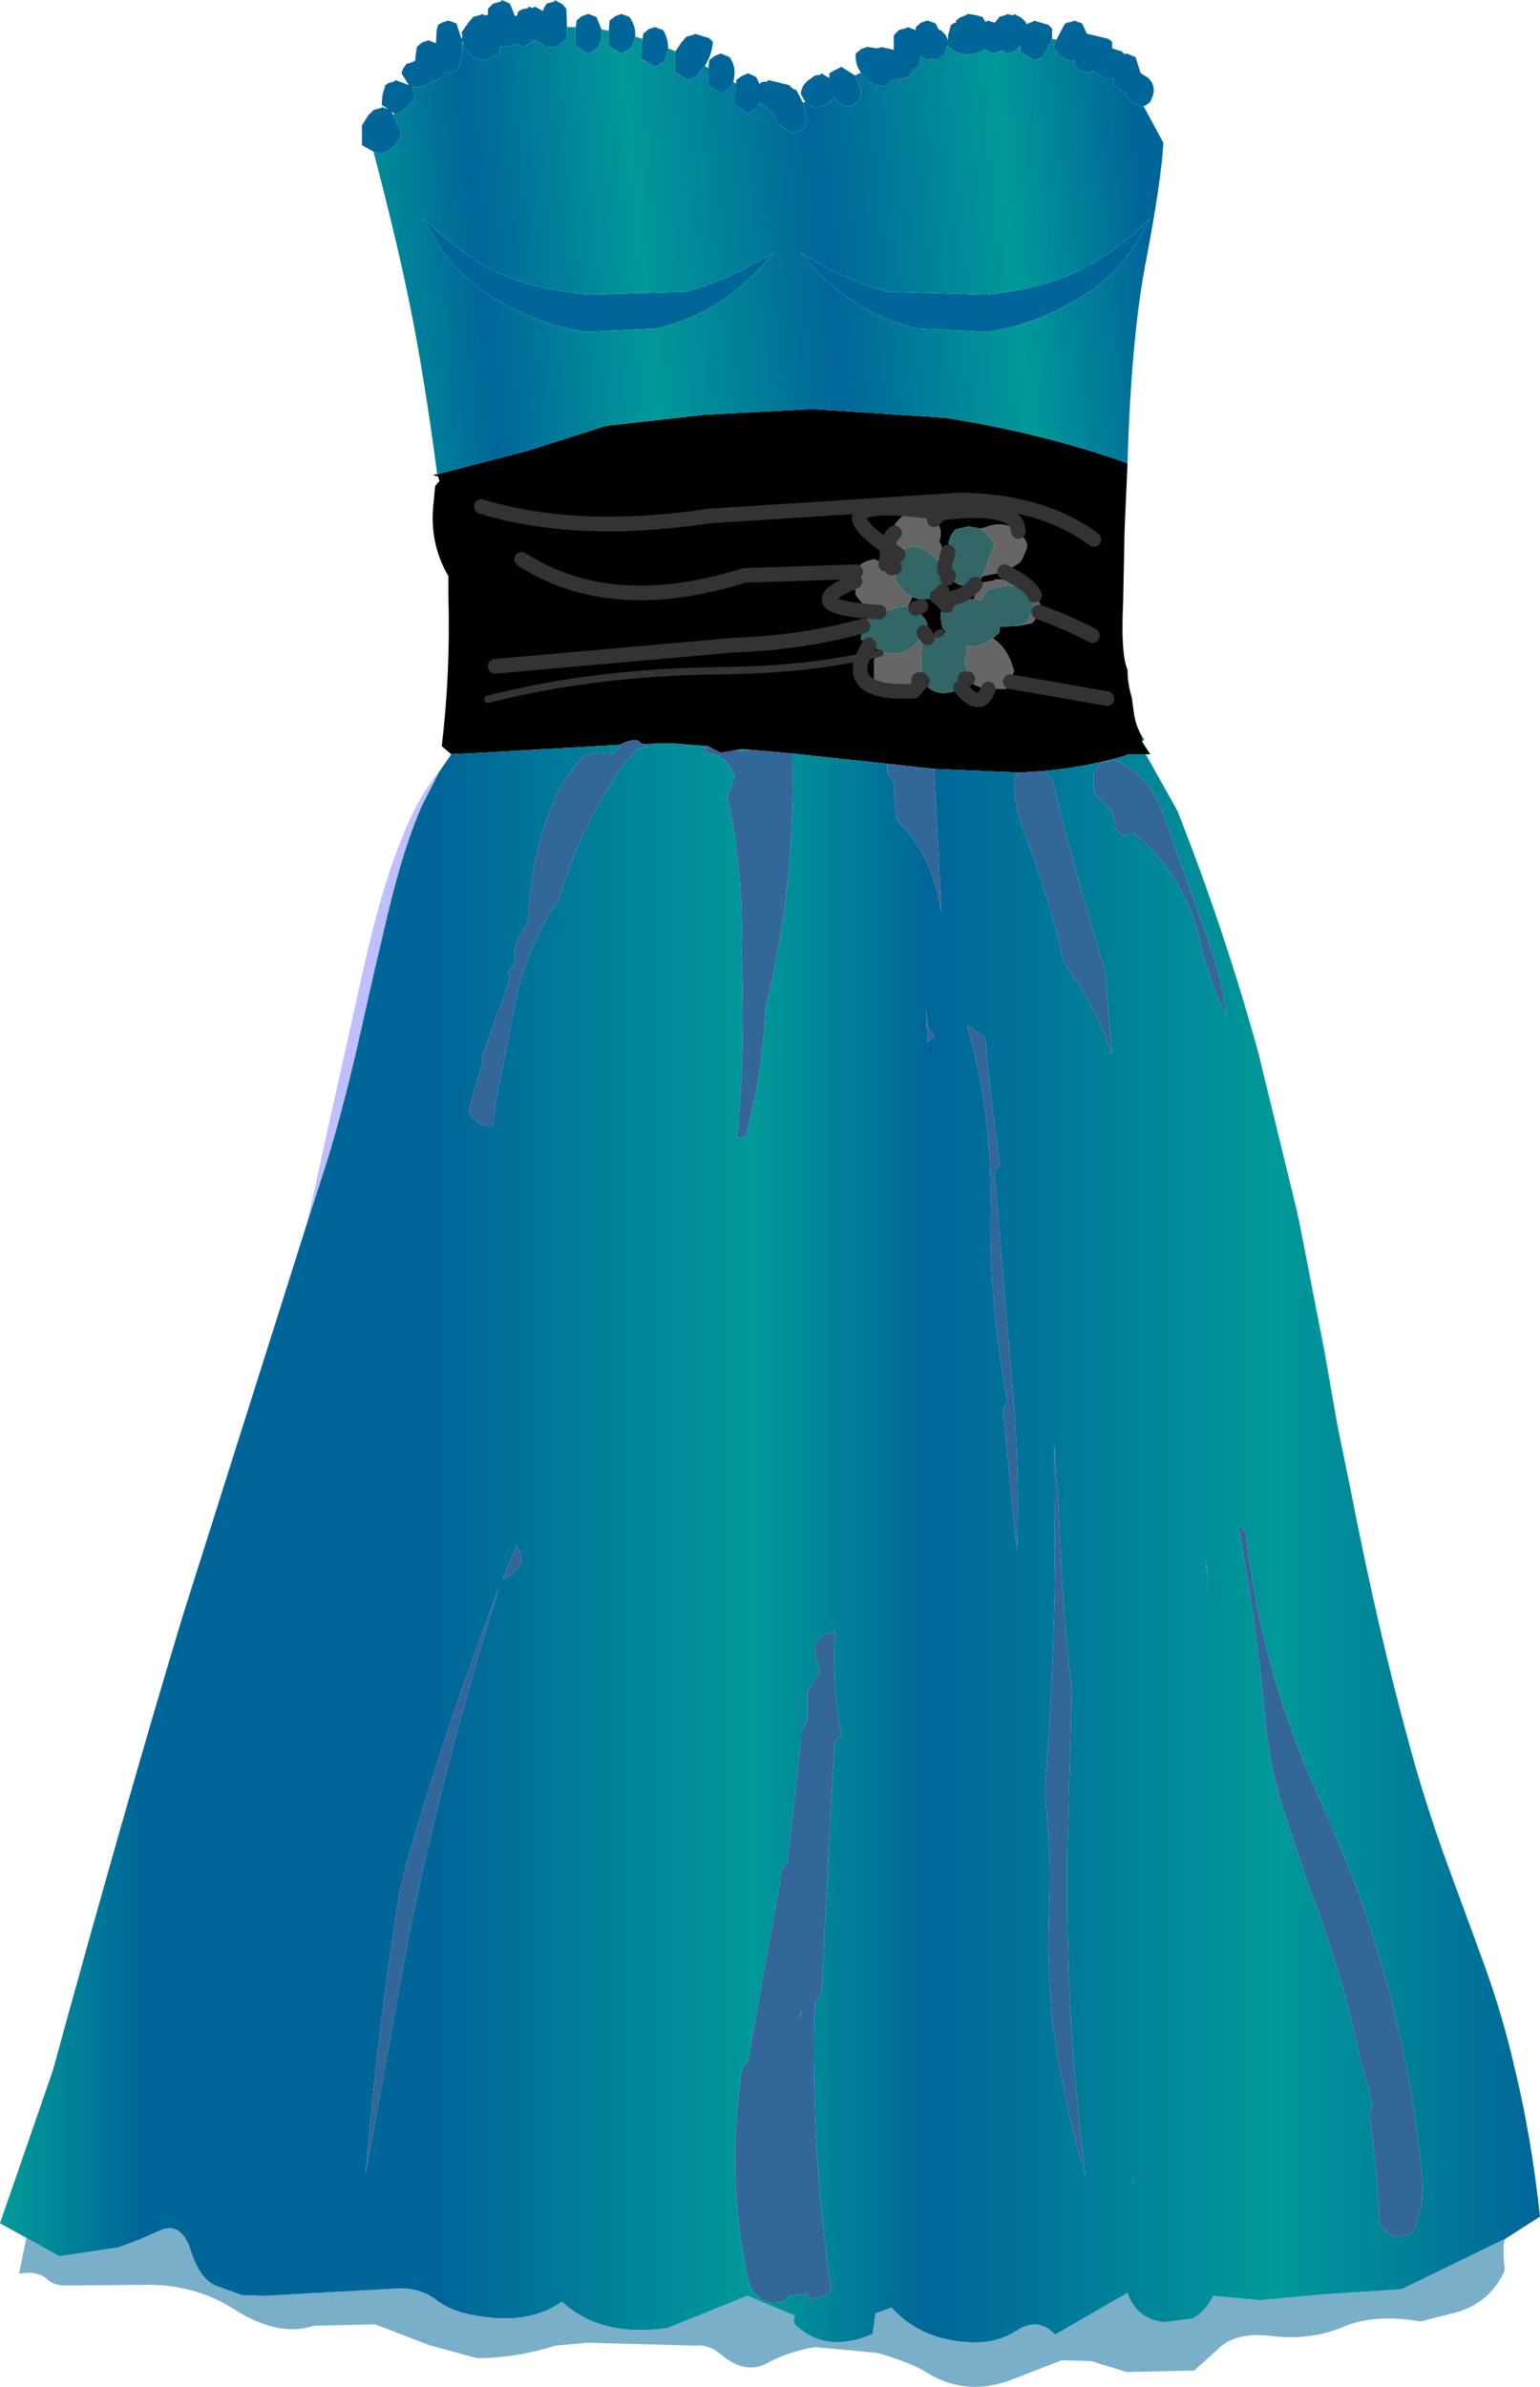 <?xml version="1.0" encoding="UTF-8" standalone="no"?>
<svg xmlns:xlink="http://www.w3.org/1999/xlink" height="162.8px" width="105.1px" xmlns="http://www.w3.org/2000/svg">
  <g transform="matrix(1.0, 0.0, 0.0, 1.0, 53.3, 91.75)">
    <path d="M23.65 -60.15 L23.45 -55.6 23.35 -50.65 Q23.2 -47.55 23.55 -46.35 L23.65 -46.05 Q23.65 -45.1 23.95 -44.15 L23.95 -44.1 24.1 -43.0 Q24.25 -42.15 24.65 -41.5 L24.65 -41.15 25.2 -40.3 24.85 -40.3 23.65 -40.3 23.5 -40.2 Q20.7 -39.4 17.85 -39.15 L16.25 -39.05 10.5 -39.3 10.45 -39.3 7.25 -39.65 0.8 -40.35 -2.05 -40.6 -2.65 -40.65 -3.0 -40.6 -4.1 -40.4 -4.8 -40.75 -4.95 -40.85 -5.0 -40.85 -7.55 -41.05 -9.45 -41.0 -9.8 -41.25 -10.15 -41.25 -10.55 -41.15 -10.9 -41.0 -10.9 -40.95 -20.55 -40.4 -22.5 -40.3 -23.15 -40.85 Q-22.55 -45.9 -22.7 -51.1 L-22.7 -52.45 Q-24.05 -54.75 -23.7 -57.55 L-23.6 -58.6 -23.35 -58.9 -23.3 -58.9 -23.4 -59.25 Q-23.95 -59.35 -23.5 -59.4 L-23.45 -59.4 -17.3 -61.0 -11.95 -62.7 -5.3 -63.45 2.1 -63.85 11.2 -63.25 Q17.9 -62.2 23.65 -60.15 M10.45 -56.3 Q9.9 -56.9 9.1 -56.75 L9.05 -56.7 8.3 -56.55 7.95 -56.2 7.7 -55.85 7.75 -55.4 Q7.45 -55.25 7.3 -54.4 2.05 -58.05 10.9 -56.75 L10.45 -56.3 10.9 -56.75 Q2.05 -58.05 7.3 -54.4 7.45 -55.25 7.75 -55.4 L7.8 -54.85 8.05 -53.95 8.0 -53.9 7.9 -53.8 7.7 -53.45 7.75 -53.05 7.75 -52.85 7.55 -53.0 7.15 -53.25 Q6.75 -53.45 6.35 -53.6 L5.8 -53.45 5.45 -53.25 5.15 -52.9 5.1 -52.75 5.0 -52.55 5.05 -52.1 5.05 -51.9 5.1 -51.2 Q5.7 -50.25 6.6 -50.0 0.85 -50.35 5.05 -52.1 0.85 -50.35 6.6 -50.0 L6.7 -50.0 6.0 -49.75 5.65 -49.15 5.6 -49.05 5.45 -48.15 6.0 -47.75 5.6 -46.95 Q4.55 -44.4 9.05 -44.6 L9.65 -45.3 9.05 -44.6 Q4.55 -44.4 5.6 -46.95 1.3 -46.05 -4.1 -46.0 -12.8 -45.9 -20.0 -44.05 -12.8 -45.9 -4.1 -46.0 1.3 -46.05 5.6 -46.95 L6.0 -47.75 6.85 -47.35 6.75 -47.2 6.35 -46.75 6.35 -46.1 6.35 -45.4 Q8.2 -44.2 9.4 -45.4 L9.55 -45.6 9.55 -45.4 9.65 -45.3 Q10.6 -44.0 12.15 -44.75 L12.25 -44.85 Q13.6 -43.2 14.15 -44.75 13.6 -43.2 12.25 -44.85 L12.45 -45.3 12.55 -45.45 12.6 -45.65 12.75 -45.45 Q13.15 -44.9 14.15 -44.75 L15.35 -44.75 15.65 -45.25 15.65 -45.3 15.9 -46.0 15.8 -46.3 Q15.4 -47.6 14.45 -48.2 L14.9 -48.6 14.95 -49.0 16.1 -49.05 17.15 -49.25 17.35 -49.5 17.6 -50.0 17.65 -50.2 17.7 -50.5 17.55 -50.85 17.3 -51.15 Q16.25 -52.35 14.55 -52.2 L14.55 -52.15 13.95 -52.05 13.75 -52.0 Q13.3 -51.65 13.2 -51.1 L13.2 -50.9 12.25 -50.85 12.25 -50.8 11.45 -50.65 11.3 -50.45 11.15 -50.3 10.9 -49.95 10.9 -49.6 10.95 -49.3 11.0 -48.95 11.3 -48.6 10.9 -48.6 10.9 -48.55 10.7 -48.5 10.9 -48.6 10.7 -48.5 10.35 -48.45 10.1 -48.35 10.0 -48.25 9.95 -48.2 9.95 -48.15 9.9 -48.2 9.65 -48.4 9.75 -48.6 10.0 -49.15 9.85 -49.5 9.2 -50.25 8.65 -50.4 8.85 -50.75 8.95 -51.05 Q9.7 -50.7 10.65 -51.05 L10.9 -50.85 10.95 -51.25 10.9 -50.85 10.65 -51.05 10.9 -51.2 10.95 -51.25 11.0 -51.4 11.25 -51.9 11.35 -52.2 11.35 -52.3 11.45 -52.5 11.35 -52.3 11.25 -52.55 11.15 -52.85 11.0 -53.1 11.2 -53.3 11.35 -53.45 11.3 -53.65 11.1 -54.15 10.8 -54.85 10.9 -55.2 10.9 -55.5 10.8 -55.85 10.55 -56.2 10.45 -56.3 M-17.7 -53.6 Q-11.6 -49.65 -2.5 -52.5 L5.1 -52.75 -2.5 -52.5 Q-11.6 -49.65 -17.7 -53.6 M7.15 -53.25 L7.3 -54.4 8.0 -53.9 7.3 -54.4 7.15 -53.25 M7.55 -53.0 L7.75 -53.05 7.55 -53.0 M9.55 -50.4 L9.2 -50.25 9.55 -50.4 M16.2 -55.5 Q15.4 -56.2 14.1 -55.85 L14.05 -55.8 13.65 -55.7 12.7 -55.85 12.7 -55.8 12.15 -55.7 11.95 -55.65 Q11.5 -55.25 11.45 -54.7 L11.4 -54.1 11.35 -52.7 11.45 -52.5 Q12.1 -51.5 13.25 -51.9 12.55 -50.95 10.9 -50.85 L11.0 -51.4 10.9 -50.85 Q12.55 -50.95 13.25 -51.9 L13.5 -52.0 13.75 -52.45 15.25 -52.75 16.25 -53.35 16.45 -53.6 16.75 -54.3 16.8 -54.6 16.65 -54.95 16.2 -55.5 Q16.15 -57.4 10.9 -56.75 16.15 -57.4 16.2 -55.5 M11.2 -53.3 L11.15 -52.85 11.2 -53.3 M11.3 -53.65 L11.4 -54.1 11.3 -53.65 M10.9 -50.85 L11.3 -50.45 10.9 -50.85 M15.25 -52.75 Q17.1 -51.8 17.3 -51.15 17.1 -51.8 15.25 -52.75 M21.35 -54.95 Q17.9 -57.55 12.25 -57.65 L-4.9 -56.55 Q-13.9 -55.2 -20.45 -57.2 -13.9 -55.2 -4.9 -56.55 L12.25 -57.65 Q17.9 -57.55 21.35 -54.95 M22.25 -44.1 L15.65 -45.25 22.25 -44.1 M12.75 -45.45 L12.55 -45.45 12.75 -45.45 M10.0 -48.25 L9.75 -48.6 10.0 -48.25 M9.95 -48.2 L9.9 -48.2 9.95 -48.2 M-19.5 -46.3 L-3.15 -47.75 Q1.4 -47.9 5.6 -49.05 1.4 -47.9 -3.15 -47.75 L-19.5 -46.3 M6.75 -47.2 L5.6 -46.95 6.75 -47.2 M9.55 -45.4 L9.4 -45.4 9.55 -45.4 M21.25 -48.4 Q19.55 -49.3 17.6 -50.0 19.55 -49.3 21.25 -48.4" fill="#000000" fill-rule="evenodd" stroke="none"/>
    <path d="M-32.35 -8.3 L-30.85 -15.1 -28.5 -25.65 Q-27.25 -31.25 -25.9 -34.5 -24.75 -37.45 -23.3 -39.15 L-24.45 -36.9 Q-25.7 -34.15 -26.8 -29.55 L-27.8 -25.3 -28.8 -20.85 Q-30.05 -15.4 -31.2 -11.85 L-32.35 -8.3" fill="#bfbfff" fill-rule="evenodd" stroke="none"/>
    <path d="M35.35 -8.5 L37.1 0.35 38.0 5.6 37.4 2.3 36.0 -5.15 35.35 -8.5" fill="#009898" fill-opacity="0.761" fill-rule="evenodd" stroke="none"/>
    <path d="M18.8 -89.05 L19.25 -89.9 19.4 -90.15 19.55 -90.2 19.95 -90.3 20.0 -90.35 20.55 -90.15 20.9 -89.4 20.9 -89.45 22.35 -89.1 22.6 -88.9 22.6 -88.55 22.6 -88.45 23.25 -88.25 23.45 -88.05 23.6 -88.1 24.2 -87.85 24.55 -86.75 25.05 -86.45 25.3 -86.15 Q25.55 -85.65 25.35 -85.15 L25.2 -84.8 24.95 -84.6 24.75 -84.5 24.55 -84.45 23.6 -85.05 23.6 -85.35 22.7 -85.95 22.7 -86.4 22.25 -86.3 21.35 -86.85 21.35 -86.9 20.9 -86.75 20.35 -87.0 20.0 -87.3 20.0 -87.65 Q19.4 -87.5 18.7 -88.3 L18.6 -88.55 18.8 -89.05 M-27.8 -81.4 L-28.6 -81.85 -28.6 -82.55 -28.6 -83.2 -28.15 -83.9 -27.8 -84.25 -27.25 -84.4 -27.25 -84.45 -26.8 -84.3 -27.25 -84.6 -27.2 -85.25 -27.0 -85.95 -26.75 -86.1 -26.35 -86.2 -26.35 -86.3 -25.4 -85.95 -25.9 -86.75 -25.8 -87.05 -25.55 -87.4 Q-25.25 -87.45 -25.0 -87.6 L-24.95 -87.65 -24.95 -87.85 -24.85 -88.55 -24.5 -88.85 -24.05 -89.0 -23.55 -88.8 -23.5 -89.7 -23.4 -90.05 -23.15 -90.2 -22.7 -90.35 -22.15 -90.15 -21.8 -89.1 -21.75 -89.2 -21.75 -89.25 -21.8 -89.55 -21.3 -90.25 -21.0 -90.6 -20.45 -90.75 -20.45 -90.8 -20.15 -90.7 -20.0 -90.75 -20.0 -90.8 -20.0 -91.15 -19.65 -91.5 -19.1 -91.65 -19.05 -91.75 -18.5 -91.5 -18.15 -90.65 -18.0 -90.7 -17.95 -90.95 -17.7 -91.1 -17.25 -91.2 -17.25 -91.3 -16.95 -91.2 -16.8 -91.3 -16.25 -91.0 -16.2 -91.15 -16.0 -91.5 -15.45 -91.65 -15.45 -91.75 -14.9 -91.45 -14.65 -91.15 -14.6 -89.9 -14.6 -89.45 -14.65 -89.1 Q-15.6 -88.0 -16.7 -89.0 L-16.8 -89.0 -16.9 -89.05 -16.95 -89.05 -17.0 -88.9 -17.25 -88.7 -17.7 -88.55 -18.05 -88.8 -18.2 -88.7 -18.6 -88.55 -18.8 -88.65 -19.05 -88.55 -19.2 -88.65 -19.15 -88.5 Q-19.1 -88.4 -19.2 -88.2 -20.5 -86.95 -21.7 -88.55 L-21.7 -88.8 -21.7 -88.85 -21.75 -88.9 -21.75 -88.8 Q-21.7 -88.1 -21.9 -87.4 L-22.0 -87.1 -22.25 -86.9 -22.7 -86.75 -22.85 -86.85 -22.95 -86.75 Q-23.3 -86.2 -23.85 -86.25 L-23.95 -86.05 Q-24.7 -85.7 -25.2 -85.85 L-25.1 -85.7 Q-24.85 -84.9 -25.65 -84.35 L-25.9 -84.1 -26.35 -84.0 -26.4 -84.0 -26.6 -84.15 -26.45 -83.9 -26.0 -82.85 -25.9 -82.55 Q-26.65 -81.0 -27.8 -81.4 M-14.0 -89.9 L-13.95 -90.35 -13.6 -90.65 -13.15 -90.8 -12.6 -90.6 -12.25 -89.75 Q-12.2 -89.35 -12.3 -88.9 L-12.5 -88.55 -12.65 -88.4 Q-12.9 -88.2 -13.15 -88.1 L-14.05 -88.65 -14.05 -89.7 -14.0 -89.9 M-11.75 -89.65 L-11.75 -89.7 -11.7 -90.35 -11.3 -90.65 -10.9 -90.8 -10.35 -90.6 Q-9.9 -90.0 -9.95 -89.25 L-10.05 -88.9 -10.2 -88.55 -10.35 -88.4 -10.9 -88.1 -11.8 -88.65 -11.75 -89.65 M-9.45 -89.1 L-9.4 -89.45 -9.05 -89.75 -8.6 -89.9 -8.05 -89.7 Q-7.7 -89.15 -7.7 -88.45 L-7.8 -88.0 -7.95 -87.65 -8.1 -87.45 -8.6 -87.2 -9.55 -87.75 -9.5 -88.8 -9.45 -89.1 M-7.2 -88.25 L-6.8 -88.85 -6.45 -89.25 -5.9 -89.4 -5.9 -89.45 -4.9 -89.15 -4.65 -88.9 Q-4.7 -88.05 -5.2 -87.25 L-5.55 -86.85 -5.8 -86.5 -6.35 -86.3 -7.25 -86.85 -7.25 -87.55 -7.25 -88.2 -7.2 -88.25 M-4.95 -87.1 L-4.9 -87.65 -4.5 -87.95 -4.1 -88.1 -3.5 -87.85 Q-3.0 -87.1 -3.25 -86.2 L-3.25 -86.15 -3.4 -85.85 -3.55 -85.65 -4.1 -85.35 -5.0 -85.95 -4.95 -86.95 -4.95 -87.1 M-3.05 -86.05 L-3.05 -86.3 -2.7 -86.55 -2.25 -86.75 -1.7 -86.5 -1.45 -86.0 -1.35 -86.15 -0.9 -86.2 -0.9 -86.3 0.55 -85.95 0.8 -85.7 1.05 -85.6 1.5 -84.75 1.75 -83.55 1.7 -83.2 1.45 -82.95 0.9 -82.65 Q0.15 -82.9 -0.35 -83.55 L-0.45 -84.0 -1.3 -84.65 -1.4 -84.75 -1.6 -84.45 -1.75 -84.3 -2.25 -84.0 -3.15 -84.6 -3.15 -85.6 -3.05 -86.05 M1.65 -84.8 L1.35 -85.35 Q1.4 -86.0 2.05 -86.4 L2.3 -86.6 2.7 -86.65 2.75 -86.75 3.25 -86.45 3.3 -86.45 3.3 -86.75 3.55 -86.9 4.05 -87.15 4.1 -87.2 5.05 -86.6 5.45 -85.6 5.45 -85.25 5.25 -84.9 5.1 -84.7 5.0 -84.6 4.55 -84.45 Q3.95 -84.65 3.55 -85.1 L3.4 -84.8 Q2.25 -84.05 1.65 -84.8 M5.45 -86.8 Q5.05 -87.35 5.1 -88.1 L5.35 -88.3 5.45 -88.4 5.9 -88.55 6.55 -88.45 6.8 -88.5 6.8 -88.55 7.7 -88.35 7.7 -88.65 7.7 -89.35 8.05 -89.7 8.6 -89.85 8.65 -89.9 9.2 -89.7 9.2 -89.9 9.55 -90.2 10.0 -90.35 10.55 -90.15 10.75 -89.75 10.95 -89.65 11.25 -89.35 11.35 -89.1 11.35 -88.95 11.4 -89.1 11.4 -89.35 11.6 -90.05 11.85 -90.2 11.95 -90.2 11.95 -90.35 12.2 -90.55 12.7 -90.75 12.7 -90.8 13.15 -90.75 13.75 -90.6 13.95 -90.25 14.05 -90.3 14.1 -90.35 14.6 -90.2 14.9 -90.6 15.4 -90.75 15.45 -90.8 15.8 -90.7 15.9 -90.75 15.9 -90.8 16.4 -90.55 16.7 -90.25 16.75 -90.1 17.25 -90.3 17.25 -90.35 18.25 -90.05 18.5 -89.8 18.5 -89.1 18.2 -88.45 17.85 -87.85 17.7 -87.8 17.25 -87.65 16.35 -88.2 16.35 -88.65 16.25 -88.55 15.9 -88.2 15.45 -88.1 15.1 -88.3 14.95 -88.25 14.55 -88.1 Q14.2 -88.2 13.95 -88.4 L13.8 -88.35 13.75 -88.3 Q12.4 -87.6 11.35 -88.65 L11.25 -88.3 11.15 -88.0 10.9 -87.8 10.45 -87.65 10.3 -87.75 10.0 -87.65 9.55 -87.9 9.5 -87.65 9.45 -87.3 9.15 -87.0 8.9 -86.85 8.75 -86.5 7.5 -86.25 7.35 -86.05 7.25 -85.95 6.8 -85.85 Q5.85 -86.15 5.45 -86.8 M20.05 -73.15 Q22.55 -74.3 25.2 -76.85 24.0 -74.45 22.55 -73.05 21.05 -71.65 18.65 -70.5 16.3 -69.4 13.95 -69.1 L9.25 -69.35 Q4.55 -70.45 1.3 -74.55 4.5 -72.55 7.35 -71.85 L13.95 -71.65 Q17.55 -72.0 20.05 -73.15 M-19.3 -73.15 Q-16.75 -72.0 -13.15 -71.65 L-6.55 -71.85 Q-3.7 -72.55 -0.5 -74.55 -3.75 -70.45 -8.45 -69.35 L-13.15 -69.1 Q-15.55 -69.4 -17.9 -70.5 -20.3 -71.65 -21.75 -73.05 -23.2 -74.45 -24.4 -76.85 -21.75 -74.3 -19.3 -73.15" fill="#006699" fill-rule="evenodd" stroke="none"/>
    <path d="M49.45 60.95 Q49.2 61.3 49.4 63.1 48.45 65.25 46.2 65.95 L43.65 66.6 Q40.45 66.05 38.3 67.0 36.1 67.9 33.55 67.6 30.95 67.25 29.7 68.6 L28.2 69.95 23.65 70.05 23.6 70.05 21.15 69.3 19.15 69.25 15.8 70.55 Q12.6 71.8 9.8 70.0 8.95 69.45 6.6 68.75 L2.35 68.35 Q0.5 68.65 -0.95 69.45 -2.45 70.25 -4.1 68.85 -4.9 68.15 -5.9 68.25 L-13.2 68.05 -15.4 68.25 Q-18.1 69.1 -20.75 69.1 L-23.9 68.25 -27.7 66.8 -31.9 66.9 Q-34.3 67.7 -37.35 65.75 -39.85 64.15 -43.05 64.1 L-48.9 64.15 Q-49.55 64.15 -50.05 63.75 -50.75 63.1 -52.0 63.35 L-51.5 60.9 -49.25 62.15 -45.25 61.55 -43.75 61.0 -42.4 60.4 Q-40.95 59.75 -40.3 61.7 -39.7 63.65 -38.6 64.15 L-36.8 64.8 -35.25 64.85 -26.1 64.35 Q-24.6 64.3 -23.5 65.15 -22.45 65.95 -20.8 66.2 -17.2 66.85 -14.95 65.25 -12.3 67.7 -7.75 67.05 L-2.3 64.85 0.95 66.2 Q0.85 66.45 0.9 66.75 3.0 68.85 6.25 67.45 L6.45 66.05 7.55 65.65 Q9.4 67.75 12.6 68.0 14.5 68.2 16.05 67.25 17.55 66.25 18.7 67.5 L23.65 64.65 Q24.25 66.4 26.1 66.65 L28.1 66.4 Q29.0 65.9 29.5 64.85 L32.7 65.15 37.05 64.75 42.35 64.4 49.45 60.95" fill="#006699" fill-opacity="0.522" fill-rule="evenodd" stroke="none"/>
    <path d="M24.75 -84.5 L26.1 -82.0 Q25.95 -79.45 24.95 -74.15 23.9 -68.9 23.65 -60.15 17.9 -62.2 11.2 -63.25 L2.1 -63.85 -5.3 -63.45 -11.95 -62.7 -17.3 -61.0 -23.45 -59.4 -23.5 -59.7 Q-24.35 -66.05 -25.25 -70.55 -26.15 -75.1 -27.8 -81.35 L-27.8 -81.4 Q-26.65 -81.0 -25.9 -82.55 L-26.0 -82.85 -26.45 -83.9 -26.4 -84.0 -26.35 -84.0 -25.9 -84.1 -25.65 -84.35 Q-24.85 -84.9 -25.1 -85.7 L-25.2 -85.85 Q-24.7 -85.7 -23.95 -86.05 L-23.85 -86.25 Q-23.3 -86.2 -22.95 -86.75 L-22.85 -86.85 -22.7 -86.75 -22.25 -86.9 -22.0 -87.1 -21.9 -87.4 Q-21.7 -88.1 -21.75 -88.8 L-21.7 -88.8 -21.7 -88.55 Q-20.5 -86.95 -19.2 -88.2 -19.1 -88.4 -19.15 -88.5 L-19.2 -88.65 -19.05 -88.55 -18.8 -88.65 -18.6 -88.55 -18.2 -88.7 -18.05 -88.8 -17.7 -88.55 -17.25 -88.7 -17.0 -88.9 -16.95 -89.05 -16.9 -89.05 -16.8 -89.0 -16.7 -89.0 Q-15.6 -88.0 -14.65 -89.1 L-14.6 -89.45 -14.6 -89.9 -14.0 -89.9 -14.05 -89.7 -14.05 -88.65 -13.15 -88.1 Q-12.9 -88.2 -12.65 -88.4 L-12.5 -88.55 -12.3 -88.9 Q-12.2 -89.35 -12.25 -89.75 L-11.75 -89.65 -11.8 -88.65 -10.9 -88.1 -10.35 -88.4 -10.2 -88.55 -10.05 -88.9 -9.95 -89.25 -9.45 -89.1 -9.5 -88.8 -9.55 -87.75 -8.6 -87.2 -8.1 -87.45 -7.95 -87.65 -7.8 -88.0 -7.7 -88.45 -7.2 -88.25 -7.25 -88.2 -7.25 -87.55 -7.25 -86.85 -6.35 -86.3 -5.8 -86.5 -5.55 -86.85 -5.2 -87.25 -4.95 -87.1 -4.95 -86.95 -5.0 -85.95 -4.1 -85.35 -3.55 -85.65 -3.4 -85.85 -3.25 -86.15 -3.05 -86.05 -3.15 -85.6 -3.15 -84.6 -2.25 -84.0 -1.75 -84.3 -1.6 -84.45 -1.4 -84.75 -1.3 -84.65 -0.45 -84.0 -0.35 -83.55 Q0.15 -82.9 0.9 -82.65 L1.45 -82.95 1.7 -83.2 1.75 -83.55 1.5 -84.75 1.65 -84.8 Q2.25 -84.05 3.4 -84.8 L3.55 -85.1 Q3.95 -84.65 4.55 -84.45 L5.0 -84.6 5.1 -84.7 5.25 -84.9 5.45 -85.25 5.45 -85.6 5.05 -86.6 5.45 -86.8 Q5.85 -86.15 6.8 -85.85 L7.25 -85.95 7.35 -86.05 7.5 -86.25 8.75 -86.5 8.9 -86.85 9.15 -87.0 9.45 -87.3 9.5 -87.65 9.55 -87.9 10.0 -87.65 10.3 -87.75 10.45 -87.65 10.9 -87.8 11.15 -88.0 11.25 -88.3 11.35 -88.65 Q12.4 -87.6 13.75 -88.3 L13.8 -88.35 13.95 -88.4 Q14.2 -88.2 14.55 -88.1 L14.95 -88.25 15.1 -88.3 15.45 -88.1 15.9 -88.2 16.25 -88.55 16.35 -88.65 16.35 -88.2 17.25 -87.65 17.7 -87.8 17.85 -87.85 18.2 -88.45 18.5 -89.1 18.8 -89.05 18.6 -88.55 18.7 -88.3 Q19.4 -87.5 20.0 -87.65 L20.0 -87.3 20.35 -87.0 20.9 -86.75 21.35 -86.9 21.35 -86.85 22.25 -86.3 22.7 -86.4 22.7 -85.95 23.6 -85.35 23.6 -85.05 24.55 -84.45 24.75 -84.5 M24.65 -41.5 L24.8 -41.3 24.65 -41.15 24.65 -41.5 M11.35 -89.1 L11.4 -89.1 11.35 -88.95 11.35 -89.1 M20.05 -73.15 Q17.55 -72.0 13.95 -71.65 L7.35 -71.85 Q4.5 -72.55 1.3 -74.55 4.55 -70.45 9.25 -69.35 L13.95 -69.1 Q16.3 -69.4 18.65 -70.5 21.05 -71.65 22.55 -73.05 24.0 -74.45 25.2 -76.85 22.55 -74.3 20.05 -73.15 M-19.3 -73.15 Q-21.75 -74.3 -24.4 -76.85 -23.2 -74.45 -21.75 -73.05 -20.3 -71.65 -17.9 -70.5 -15.55 -69.4 -13.15 -69.1 L-8.45 -69.35 Q-3.75 -70.45 -0.5 -74.55 -3.7 -72.55 -6.55 -71.85 L-13.15 -71.65 Q-16.75 -72.0 -19.3 -73.15" fill="url(#gradient0)" fill-rule="evenodd" stroke="none"/>
    <path d="M24.85 -40.3 L24.95 -40.2 27.05 -36.45 Q30.25 -28.35 32.55 -20.05 L35.1 -9.6 35.35 -8.5 36.0 -5.15 37.4 2.3 38.0 5.6 38.9 10.0 Q40.7 19.25 42.8 26.95 43.85 30.9 45.4 35.2 L47.9 42.0 Q49.3 45.85 50.1 49.45 51.2 53.95 51.8 59.45 L49.45 60.95 42.35 64.4 37.05 64.75 32.7 65.15 29.5 64.85 Q29.0 65.9 28.1 66.4 L26.1 66.65 Q24.25 66.4 23.65 64.65 L18.7 67.5 Q17.55 66.25 16.05 67.25 14.5 68.2 12.6 68.0 9.4 67.75 7.55 65.65 L6.45 66.05 6.25 67.45 Q3.0 68.85 0.9 66.75 0.85 66.45 0.95 66.2 L-2.3 64.85 -7.75 67.05 Q-12.3 67.7 -14.95 65.25 -17.2 66.85 -20.8 66.2 -22.45 65.95 -23.5 65.15 -24.6 64.3 -26.1 64.35 L-35.25 64.85 -36.8 64.8 -38.6 64.15 Q-39.7 63.65 -40.3 61.7 -40.95 59.75 -42.4 60.4 L-43.75 61.0 -45.25 61.55 -49.25 62.15 -51.5 60.9 -53.3 59.9 -49.7 49.5 Q-44.75 31.45 -40.9 18.7 L-32.35 -8.3 -31.2 -11.85 Q-30.05 -15.4 -28.8 -20.85 L-27.8 -25.3 -26.8 -29.55 Q-25.7 -34.15 -24.45 -36.9 L-23.3 -39.15 -22.5 -40.3 -20.55 -40.4 -10.9 -40.95 -11.2 -40.6 -11.4 -40.3 -12.7 -40.4 -12.7 -40.35 -13.25 -40.25 -13.6 -40.1 -15.0 -38.2 Q-17.1 -33.9 -17.25 -28.85 L-17.9 -27.85 Q-18.3 -27.05 -18.15 -26.1 L-18.4 -25.75 -18.6 -25.45 -18.55 -24.85 -20.45 -19.55 -20.35 -19.35 -21.35 -15.9 -21.1 -15.55 Q-20.45 -14.85 -19.65 -15.0 L-19.45 -16.65 -18.05 -23.8 Q-17.2 -27.4 -15.1 -30.55 -13.65 -35.5 -10.7 -39.65 L-9.85 -40.65 -9.65 -40.7 -9.1 -40.8 -9.45 -41.0 -7.55 -41.05 -5.0 -40.85 -5.25 -40.5 -5.3 -40.3 -5.0 -40.4 Q-3.8 -40.2 -3.35 -39.2 L-3.15 -38.85 -3.35 -38.15 -3.65 -37.45 Q-2.5 -32.1 -2.7 -26.65 -2.4 -20.3 -3.0 -14.1 L-2.4 -14.3 Q-1.25 -18.5 -1.05 -23.0 1.0 -31.4 0.8 -40.35 L7.25 -39.65 7.25 -39.05 7.5 -38.7 7.7 -38.35 7.75 -37.35 7.9 -35.8 Q10.25 -33.55 10.85 -30.0 L10.95 -29.4 10.45 -39.3 10.5 -39.3 16.25 -39.05 16.15 -38.95 15.9 -38.6 Q15.9 -36.85 16.5 -35.25 18.25 -30.7 19.3 -26.1 21.45 -23.2 22.6 -19.75 L22.1 -25.6 Q20.1 -32.05 18.5 -38.6 L18.25 -38.9 17.85 -39.15 Q20.7 -39.4 23.5 -40.2 L23.65 -40.3 24.85 -40.3 M21.35 -38.35 L21.35 -37.7 21.6 -37.4 22.6 -36.35 22.7 -36.0 22.75 -35.65 22.8 -35.3 23.3 -34.7 23.3 -34.75 24.05 -34.9 24.05 -34.95 Q27.6 -32.05 28.65 -27.35 29.05 -25.5 29.8 -23.8 L30.4 -22.45 Q30.0 -25.55 28.85 -28.5 L26.25 -35.75 Q25.3 -38.85 22.7 -39.95 L22.7 -39.9 21.9 -39.75 21.6 -39.4 21.35 -39.05 21.35 -38.35 M10.45 -21.0 L10.45 -21.1 10.2 -21.45 10.0 -21.8 9.9 -23.0 10.0 -20.65 10.15 -20.75 10.45 -21.0 M13.7 -21.15 L12.7 -21.8 Q14.45 -15.75 14.3 -9.2 14.2 -2.65 15.45 3.75 L15.15 4.4 16.1 14.15 Q16.3 8.8 15.85 3.5 L14.55 -11.8 14.8 -12.15 14.95 -12.3 Q14.3 -16.6 13.95 -20.9 L13.7 -21.15 M29.1 15.8 L29.05 14.75 29.0 14.65 29.2 17.1 29.1 15.8 M1.35 45.85 L1.25 45.9 1.4 45.3 1.35 45.85 M3.7 19.5 L3.65 19.5 3.6 19.6 2.85 19.75 2.5 20.1 2.3 20.45 2.35 21.1 2.65 22.3 2.45 22.6 1.8 23.6 1.8 24.3 1.8 25.65 1.6 26.0 1.35 26.35 1.35 27.0 0.45 35.2 0.25 35.55 0.0 35.85 -0.05 36.55 -2.25 48.8 -2.5 49.15 -2.7 49.5 -2.8 50.5 Q-3.7 57.4 -2.15 64.15 -1.3 65.75 0.35 65.15 L0.55 64.85 1.7 64.7 1.75 64.65 1.8 64.7 2.05 65.1 Q3.25 64.9 3.4 64.35 2.1 55.35 2.25 46.0 L2.3 44.95 2.5 44.6 2.75 44.25 3.6 27.9 3.65 27.25 3.85 26.9 4.1 26.55 Q3.5 23.05 3.7 19.5 M18.95 11.1 L18.65 6.7 18.7 14.1 Q18.65 22.25 18.0 30.4 L18.0 30.45 Q18.45 34.3 18.3 38.25 18.15 42.2 18.5 46.0 19.2 51.35 20.75 56.55 L20.8 56.75 Q19.35 45.7 19.55 34.15 L19.85 23.65 Q19.15 17.4 18.95 11.1 M31.7 12.7 L31.4 12.45 31.2 12.3 Q32.45 18.9 33.05 25.6 33.35 28.9 34.4 32.0 L35.85 36.45 Q38.2 42.4 39.5 48.55 L40.4 51.9 40.15 52.45 Q40.7 56.15 40.85 59.95 41.65 61.25 43.05 60.6 43.95 58.85 43.75 56.65 42.45 43.35 36.85 31.15 32.75 22.3 31.7 12.7 M24.05 57.2 L24.05 57.1 23.9 56.6 24.05 57.2 M-2.05 -40.6 L-2.9 -40.5 -3.0 -40.6 -2.65 -40.65 -2.05 -40.6 M-18.4 15.65 Q-17.85 15.25 -17.7 14.65 L-17.75 14.3 -18.05 13.65 -19.0 16.0 -18.4 15.65 M-26.05 37.45 Q-27.55 46.9 -28.35 56.55 L-25.4 40.25 Q-22.9 28.15 -19.25 16.6 -22.85 25.95 -25.6 35.5 L-26.05 37.45" fill="url(#gradient1)" fill-rule="evenodd" stroke="none"/>
    <path d="M-23.5 -59.4 L-23.5 -59.7 -23.45 -59.4 -23.5 -59.4" fill="url(#gradient2)" fill-rule="evenodd" stroke="none"/>
    <path d="M17.85 -39.15 L18.25 -38.9 18.5 -38.6 Q20.1 -32.05 22.1 -25.6 L22.6 -19.75 Q21.45 -23.2 19.3 -26.1 18.25 -30.7 16.5 -35.25 15.9 -36.85 15.9 -38.6 L16.15 -38.95 16.25 -39.05 17.85 -39.15 M10.45 -39.3 L10.95 -29.4 10.85 -30.0 Q10.25 -33.55 7.9 -35.8 L7.75 -37.35 7.7 -38.35 7.5 -38.7 7.25 -39.05 7.25 -39.65 10.45 -39.3 M0.8 -40.35 Q1.0 -31.4 -1.05 -23.0 -1.25 -18.5 -2.4 -14.3 L-3.0 -14.1 Q-2.4 -20.3 -2.7 -26.65 -2.5 -32.1 -3.65 -37.45 L-3.35 -38.15 -3.15 -38.85 -3.35 -39.2 Q-3.8 -40.2 -5.0 -40.4 L-5.3 -40.3 -5.25 -40.5 -5.0 -40.85 -4.95 -40.85 -4.8 -40.75 -4.1 -40.4 -3.0 -40.6 -2.9 -40.5 -2.05 -40.6 0.8 -40.35 M-9.45 -41.0 L-9.1 -40.8 -9.65 -40.7 -9.85 -40.65 -10.7 -39.65 Q-13.65 -35.5 -15.1 -30.55 -17.2 -27.4 -18.05 -23.8 L-19.45 -16.65 -19.65 -15.0 Q-20.45 -14.85 -21.1 -15.55 L-21.35 -15.9 -20.35 -19.35 -20.45 -19.55 -18.55 -24.85 -18.6 -25.45 -18.4 -25.75 -18.15 -26.1 Q-18.3 -27.05 -17.9 -27.85 L-17.25 -28.85 Q-17.1 -33.9 -15.0 -38.2 L-13.6 -40.1 -13.25 -40.25 -12.7 -40.35 -12.7 -40.4 -11.4 -40.3 -11.2 -40.6 -10.9 -40.95 -10.9 -41.0 -10.55 -41.15 -10.15 -41.25 -9.8 -41.25 -9.45 -41.0 M21.35 -38.35 L21.35 -39.05 21.6 -39.4 21.9 -39.75 22.7 -39.9 22.7 -39.95 Q25.3 -38.85 26.25 -35.75 L28.85 -28.5 Q30.0 -25.55 30.4 -22.45 L29.8 -23.8 Q29.05 -25.5 28.65 -27.35 27.6 -32.05 24.05 -34.95 L24.05 -34.9 23.3 -34.75 23.3 -34.7 22.8 -35.3 22.75 -35.65 22.7 -36.0 22.6 -36.35 21.6 -37.4 21.35 -37.7 21.35 -38.35 M10.45 -21.0 L10.15 -20.75 10.0 -20.65 9.9 -23.0 10.0 -21.8 10.2 -21.45 10.45 -21.1 10.45 -21.0 M13.7 -21.15 L13.95 -20.9 Q14.3 -16.6 14.95 -12.3 L14.8 -12.15 14.55 -11.8 15.85 3.5 Q16.3 8.8 16.1 14.15 L15.15 4.4 15.45 3.75 Q14.2 -2.65 14.3 -9.2 14.45 -15.75 12.7 -21.8 L13.7 -21.15 M29.1 15.8 L29.2 17.1 29.0 14.65 29.05 14.75 29.1 15.8 M31.7 12.7 Q32.75 22.3 36.85 31.15 42.45 43.35 43.75 56.65 43.95 58.85 43.05 60.6 41.65 61.25 40.85 59.95 40.7 56.15 40.15 52.45 L40.4 51.9 39.5 48.55 Q38.2 42.4 35.85 36.45 L34.4 32.0 Q33.35 28.9 33.05 25.6 32.45 18.9 31.2 12.3 L31.4 12.45 31.7 12.7 M18.95 11.1 Q19.15 17.4 19.85 23.65 L19.55 34.15 Q19.35 45.7 20.8 56.75 L20.75 56.55 Q19.2 51.35 18.5 46.0 18.15 42.2 18.3 38.25 18.45 34.3 18.0 30.45 L18.0 30.4 Q18.65 22.25 18.7 14.1 L18.65 6.7 18.95 11.1 M3.7 19.5 Q3.5 23.05 4.1 26.55 L3.85 26.9 3.65 27.25 3.6 27.9 2.75 44.25 2.5 44.6 2.3 44.95 2.25 46.0 Q2.1 55.35 3.4 64.35 3.25 64.9 2.05 65.1 L1.8 64.7 1.75 64.65 1.7 64.7 0.55 64.85 0.35 65.15 Q-1.3 65.75 -2.15 64.15 -3.7 57.4 -2.8 50.5 L-2.7 49.5 -2.5 49.15 -2.25 48.8 -0.05 36.55 0.0 35.85 0.25 35.55 0.45 35.2 1.35 27.0 1.35 26.35 1.6 26.0 1.8 25.65 1.8 24.3 1.8 23.6 2.45 22.6 2.65 22.3 2.35 21.1 2.3 20.45 2.5 20.1 2.85 19.75 3.6 19.6 3.65 19.5 3.7 19.5 M1.35 45.85 L1.4 45.3 1.25 45.9 1.35 45.85 M24.05 57.2 L23.9 56.6 24.05 57.1 24.05 57.2 M-18.4 15.65 L-19.0 16.0 -18.05 13.65 -17.75 14.3 -17.7 14.65 Q-17.85 15.25 -18.4 15.65 M-26.05 37.45 L-25.6 35.5 Q-22.85 25.95 -19.25 16.6 -22.9 28.15 -25.4 40.25 L-28.35 56.55 Q-27.55 46.9 -26.05 37.45" fill="#336699" fill-rule="evenodd" stroke="none"/>
    <path d="M7.75 -55.4 L7.7 -55.85 7.95 -56.2 8.3 -56.55 9.05 -56.7 9.1 -56.75 Q9.9 -56.9 10.45 -56.3 L10.55 -56.2 10.8 -55.85 10.9 -55.5 10.9 -55.2 10.8 -54.85 11.1 -54.15 11.3 -53.65 11.35 -53.45 11.2 -53.3 11.0 -53.1 Q10.35 -54.15 9.1 -54.5 L8.55 -54.35 8.2 -54.15 8.05 -53.95 7.8 -54.85 7.75 -55.4 M5.05 -52.1 L5.0 -52.55 5.1 -52.75 5.15 -52.9 5.45 -53.25 5.8 -53.45 6.35 -53.6 Q6.75 -53.45 7.15 -53.25 L7.55 -53.0 7.75 -52.85 7.75 -52.8 7.85 -52.1 Q8.35 -51.35 8.95 -51.05 L8.85 -50.75 8.65 -50.4 8.2 -50.4 8.15 -50.35 6.7 -50.0 6.6 -50.0 Q5.7 -50.25 5.1 -51.2 L5.05 -51.9 5.05 -52.1 M13.65 -55.7 L14.05 -55.8 14.1 -55.85 Q15.4 -56.2 16.2 -55.5 L16.65 -54.95 16.8 -54.6 16.75 -54.3 16.45 -53.6 16.25 -53.35 15.25 -52.75 13.75 -52.45 13.8 -52.6 14.55 -54.6 14.4 -54.95 13.65 -55.7 M13.2 -50.9 L13.2 -51.1 Q13.3 -51.65 13.75 -52.0 L13.95 -52.05 14.55 -52.15 14.55 -52.2 Q16.25 -52.35 17.3 -51.15 L17.55 -50.85 17.7 -50.5 17.65 -50.2 17.6 -50.0 17.35 -49.5 17.15 -49.25 16.1 -49.05 16.7 -49.25 16.9 -49.5 17.2 -50.2 17.25 -50.5 17.1 -50.85 Q16.45 -52.05 15.0 -51.75 L15.0 -51.7 14.45 -51.6 14.2 -51.55 Q13.8 -51.25 13.75 -50.8 L13.2 -50.9 M15.65 -45.25 L15.35 -44.75 14.15 -44.75 Q13.15 -44.9 12.75 -45.45 L12.6 -45.65 12.7 -46.0 12.6 -46.3 12.5 -46.65 12.65 -47.0 12.7 -47.35 12.6 -47.7 Q13.5 -47.5 14.45 -48.2 15.4 -47.6 15.8 -46.3 L15.9 -46.0 15.65 -45.3 15.65 -45.25 M9.95 -48.15 Q9.65 -47.9 9.6 -47.45 L9.55 -45.6 9.4 -45.4 Q8.2 -44.2 6.35 -45.4 L6.35 -46.1 6.35 -46.75 6.75 -47.2 6.85 -47.35 Q8.6 -46.7 9.65 -48.4 L9.9 -48.2 9.95 -48.15" fill="#666666" fill-rule="evenodd" stroke="none"/>
    <path d="M8.05 -53.95 L8.2 -54.15 8.55 -54.35 9.1 -54.5 Q10.35 -54.15 11.0 -53.1 L11.15 -52.85 11.25 -52.55 11.35 -52.3 11.35 -52.2 11.25 -51.9 11.0 -51.4 10.95 -51.25 10.9 -51.2 10.65 -51.05 Q9.7 -50.7 8.95 -51.05 8.35 -51.35 7.85 -52.1 L7.75 -52.8 7.75 -52.85 7.75 -53.05 7.7 -53.45 7.9 -53.8 8.0 -53.9 8.05 -53.95 M6.7 -50.0 L8.15 -50.35 8.2 -50.4 8.65 -50.4 9.2 -50.25 9.85 -49.5 10.0 -49.15 9.75 -48.6 9.65 -48.4 Q8.6 -46.7 6.85 -47.35 L6.0 -47.75 5.45 -48.15 5.6 -49.05 5.65 -49.15 6.0 -49.75 6.7 -50.0 M11.4 -54.1 L11.45 -54.7 Q11.5 -55.25 11.95 -55.65 L12.15 -55.7 12.7 -55.8 12.7 -55.85 13.65 -55.7 14.4 -54.95 14.55 -54.6 13.8 -52.6 13.75 -52.45 13.5 -52.0 13.25 -51.9 Q12.1 -51.5 11.45 -52.5 L11.35 -52.7 11.4 -54.1 M10.9 -48.6 L11.3 -48.6 11.0 -48.95 10.95 -49.3 10.9 -49.6 10.9 -49.95 11.15 -50.3 11.3 -50.45 11.45 -50.65 12.25 -50.8 12.25 -50.85 13.2 -50.9 13.75 -50.8 Q13.8 -51.25 14.2 -51.55 L14.45 -51.6 15.0 -51.7 15.0 -51.75 Q16.45 -52.05 17.1 -50.85 L17.25 -50.5 17.2 -50.2 16.9 -49.5 16.7 -49.25 16.1 -49.05 14.95 -49.0 14.9 -48.6 14.45 -48.2 Q13.5 -47.5 12.6 -47.7 L12.7 -47.35 12.65 -47.0 12.5 -46.65 12.6 -46.3 12.7 -46.0 12.6 -45.65 12.55 -45.45 12.45 -45.3 12.25 -44.85 12.15 -44.75 Q10.6 -44.0 9.65 -45.3 L9.55 -45.4 9.55 -45.6 9.6 -47.45 Q9.65 -47.9 9.95 -48.15 L9.95 -48.2 10.0 -48.25 10.1 -48.35 10.35 -48.45 10.7 -48.5 10.9 -48.55 10.9 -48.6" fill="#336666" fill-rule="evenodd" stroke="none"/>
    <path d="M5.6 -46.95 Q1.3 -46.05 -4.1 -46.0 -12.8 -45.9 -20.0 -44.05 M10.9 -48.6 L10.7 -48.5 M9.9 -48.2 L9.95 -48.2 M5.6 -46.95 L6.75 -47.2" fill="none" stroke="#333333" stroke-linecap="round" stroke-linejoin="round" stroke-width="0.5"/>
    <path d="M10.45 -56.3 L10.9 -56.75 Q2.05 -58.05 7.3 -54.4 7.45 -55.25 7.75 -55.4 M5.1 -52.75 L-2.5 -52.5 Q-11.6 -49.65 -17.7 -53.6 M5.05 -52.1 Q0.85 -50.35 6.6 -50.0 L6.7 -50.0 M8.0 -53.9 L7.3 -54.4 7.15 -53.25 M7.75 -53.05 L7.55 -53.0 M9.2 -50.25 L9.55 -50.4 M16.2 -55.5 Q16.15 -57.4 10.9 -56.75 M11.15 -52.85 L11.2 -53.3 M11.4 -54.1 L11.3 -53.65 M11.0 -51.4 L10.9 -50.85 Q12.55 -50.95 13.25 -51.9 M11.45 -52.5 L11.35 -52.3 M10.95 -51.25 L10.9 -50.85 10.65 -51.05 M11.3 -50.45 L10.9 -50.85 M17.3 -51.15 Q17.1 -51.8 15.25 -52.75 M-20.45 -57.2 Q-13.9 -55.2 -4.9 -56.55 L12.25 -57.65 Q17.9 -57.55 21.35 -54.95 M14.15 -44.75 Q13.6 -43.2 12.25 -44.85 M9.65 -45.3 L9.05 -44.6 Q4.55 -44.4 5.6 -46.95 L6.0 -47.75 M15.65 -45.25 L22.25 -44.1 M12.55 -45.45 L12.75 -45.45 M9.75 -48.6 L10.0 -48.25 M5.6 -49.05 Q1.4 -47.9 -3.15 -47.75 L-19.5 -46.3 M9.4 -45.4 L9.55 -45.4 M17.6 -50.0 Q19.55 -49.3 21.25 -48.4" fill="none" stroke="#333333" stroke-linecap="round" stroke-linejoin="round" stroke-width="1.0"/>
  </g>
  <defs>
    <linearGradient gradientTransform="matrix(0.033, -0.003, 0.003, 0.031, 20.0, 156.75)" gradientUnits="userSpaceOnUse" id="gradient0" spreadMethod="pad" x1="-819.2" x2="819.2">
      <stop offset="0.0" stop-color="#009999"/>
      <stop offset="0.165" stop-color="#006699"/>
      <stop offset="0.369" stop-color="#009999"/>
      <stop offset="0.6" stop-color="#006699"/>
      <stop offset="0.835" stop-color="#009999"/>
      <stop offset="1.0" stop-color="#006699"/>
    </linearGradient>
    <linearGradient gradientTransform="matrix(0.064, 0.0, 0.0, 0.067, -0.75, 13.4)" gradientUnits="userSpaceOnUse" id="gradient1" spreadMethod="pad" x1="-819.2" x2="819.2">
      <stop offset="0.004" stop-color="#009999"/>
      <stop offset="0.09" stop-color="#006699"/>
      <stop offset="0.286" stop-color="#006699"/>
      <stop offset="0.49" stop-color="#009999"/>
      <stop offset="0.604" stop-color="#006699"/>
      <stop offset="0.831" stop-color="#009999"/>
      <stop offset="1.0" stop-color="#006699"/>
    </linearGradient>
    <linearGradient gradientTransform="matrix(0.033, -0.003, 0.003, 0.031, 20.0, 156.75)" gradientUnits="userSpaceOnUse" id="gradient2" spreadMethod="pad" x1="-819.2" x2="819.2">
      <stop offset="0.0" stop-color="#9966ff"/>
      <stop offset="0.133" stop-color="#9999ff"/>
      <stop offset="0.278" stop-color="#9966ff"/>
      <stop offset="0.435" stop-color="#99ccff"/>
      <stop offset="0.553" stop-color="#9966ff"/>
      <stop offset="0.71" stop-color="#99ccff"/>
      <stop offset="0.831" stop-color="#9966ff"/>
      <stop offset="1.0" stop-color="#99ccff"/>
    </linearGradient>
  </defs>
</svg>
